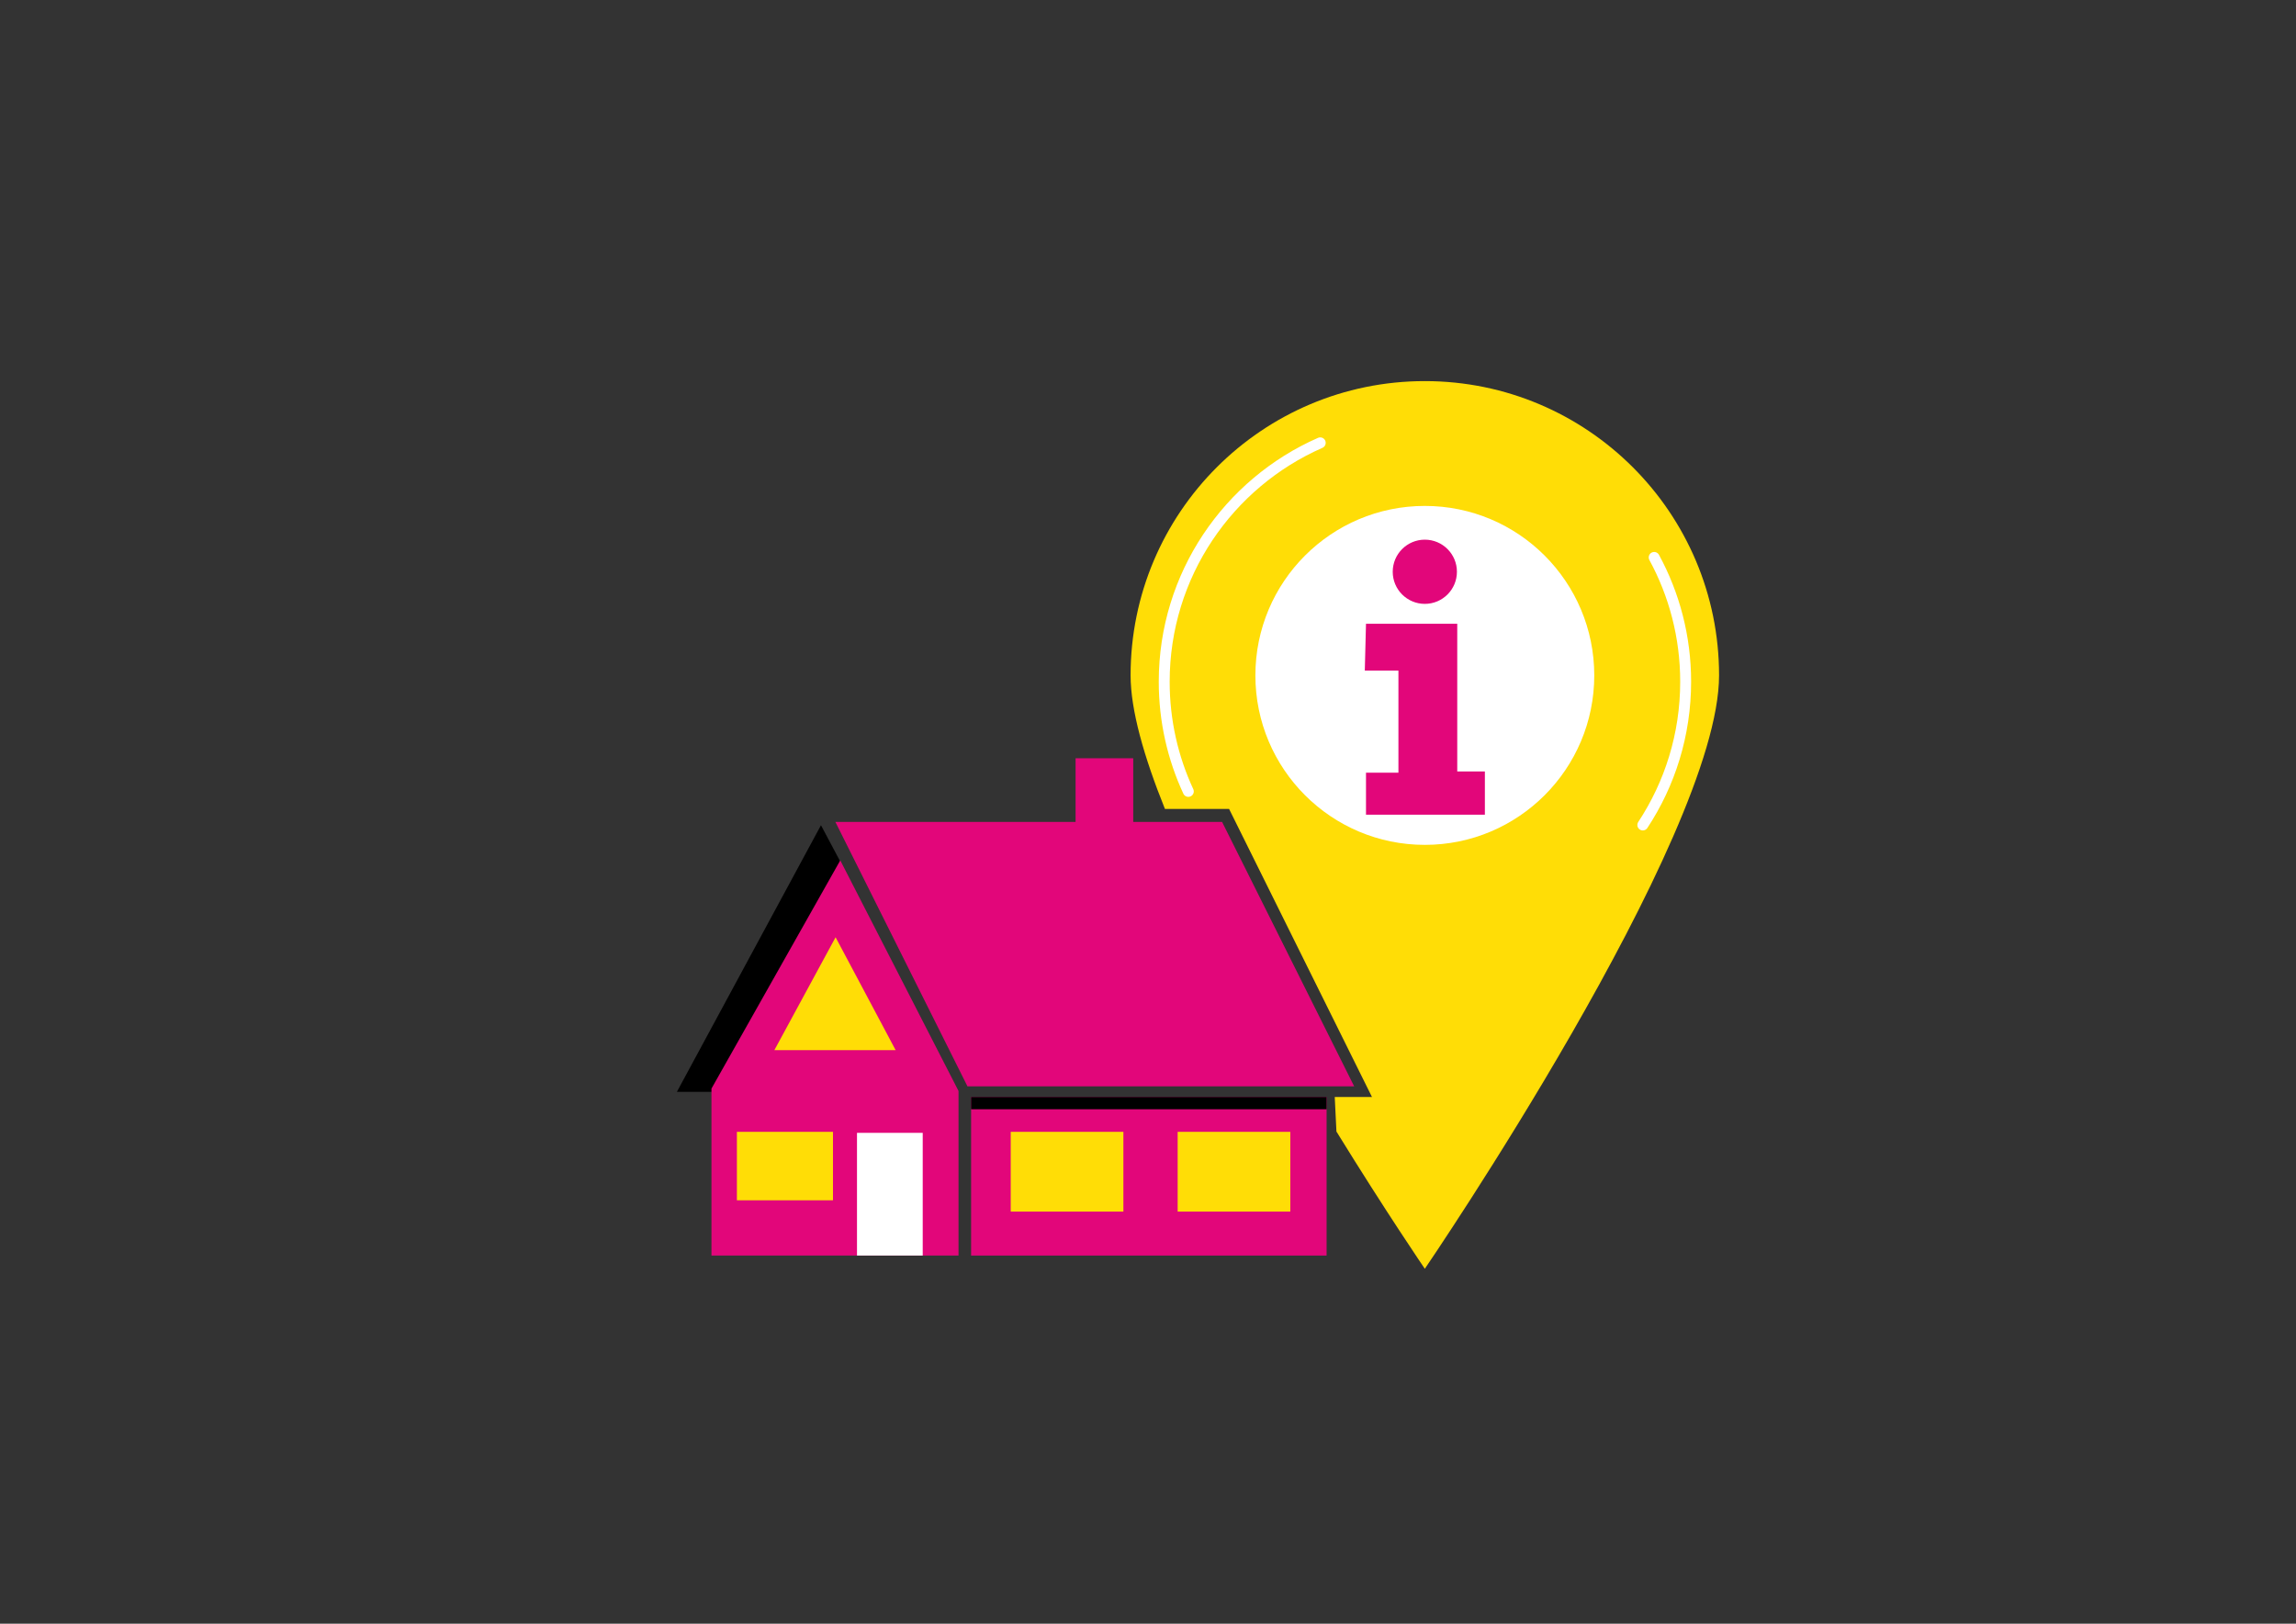 <?xml version="1.0" encoding="UTF-8"?>
<svg xmlns="http://www.w3.org/2000/svg" xmlns:xlink="http://www.w3.org/1999/xlink" version="1.1" id="Haus" x="0px" y="0px" viewBox="0 0 841.89 595.28" style="enable-background:new 0 0 841.89 595.28;" xml:space="preserve">
<rect x="0" y="0" width="841.89" height="595.28" fill="#333333" stroke="none"/>
<style type="text/css">
	.st0{fill:#FFDD06;}
	.st1{fill:#FFFFFF;}
	.st2{fill:#E2067A;}
	.st3{fill:none;stroke:#FFFFFF;stroke-width:4;stroke-linecap:round;stroke-miterlimit:10;}
</style>
<path class="st0" d="M490.04,414.84c18.15,29.44,32.41,50.31,32.41,50.31s107.89-157.96,107.89-217.54s-48.3-107.89-107.89-107.89  c-59.59,0-107.89,48.3-107.89,107.89c0,12.68,4.89,29.83,12.59,48.95h23.52l52.4,105.61h-13.65L490.04,414.84z"></path>
<circle class="st1" cx="522.45" cy="247.61" r="62.13"></circle>
<rect x="356.08" y="402.18" class="st2" width="130.35" height="58.13"></rect>
<rect x="356.08" y="402.18" width="130.35" height="4.49"></rect>
<polygon points="301.03,302.54 248.19,400.3 264.04,400.3 308.52,316.63 "></polygon>
<polygon class="st2" points="308.11,315.42 260.88,399.09 260.88,460.3 351.47,460.3 351.47,399.97 "></polygon>
<polygon class="st2" points="496.55,398.28 354.75,398.28 306.31,301.33 448.11,301.33 "></polygon>
<polygon class="st0" points="283.94,385 328.41,385 306.39,343.61 "></polygon>
<rect x="270.2" y="414.95" class="st0" width="35.23" height="25.1"></rect>
<rect x="370.61" y="414.95" class="st0" width="41.31" height="29.23"></rect>
<rect x="431.82" y="414.95" class="st0" width="41.31" height="29.23"></rect>
<rect x="314.24" y="415.32" class="st1" width="24.1" height="44.98"></rect>
<rect x="394.39" y="277.99" class="st2" width="21.14" height="33.03"></rect>
<path class="st3" d="M435.73,290.14c-5.68-12.22-8.84-25.85-8.84-40.21c0-39.14,23.53-72.79,57.21-87.58"></path>
<path class="st3" d="M606.55,204.36c7.36,13.55,11.54,29.07,11.54,45.57c0,19.4-5.78,37.45-15.71,52.52"></path>
<circle class="st2" cx="522.45" cy="209.62" r="11.77"></circle>
<polygon class="st2" points="500.88,228.67 534.34,228.67 534.34,282.84 544.47,282.84 544.47,298.69 500.88,298.69 500.88,283.28   512.77,283.28 512.77,245.85 500.44,245.85 "></polygon>
</svg>
